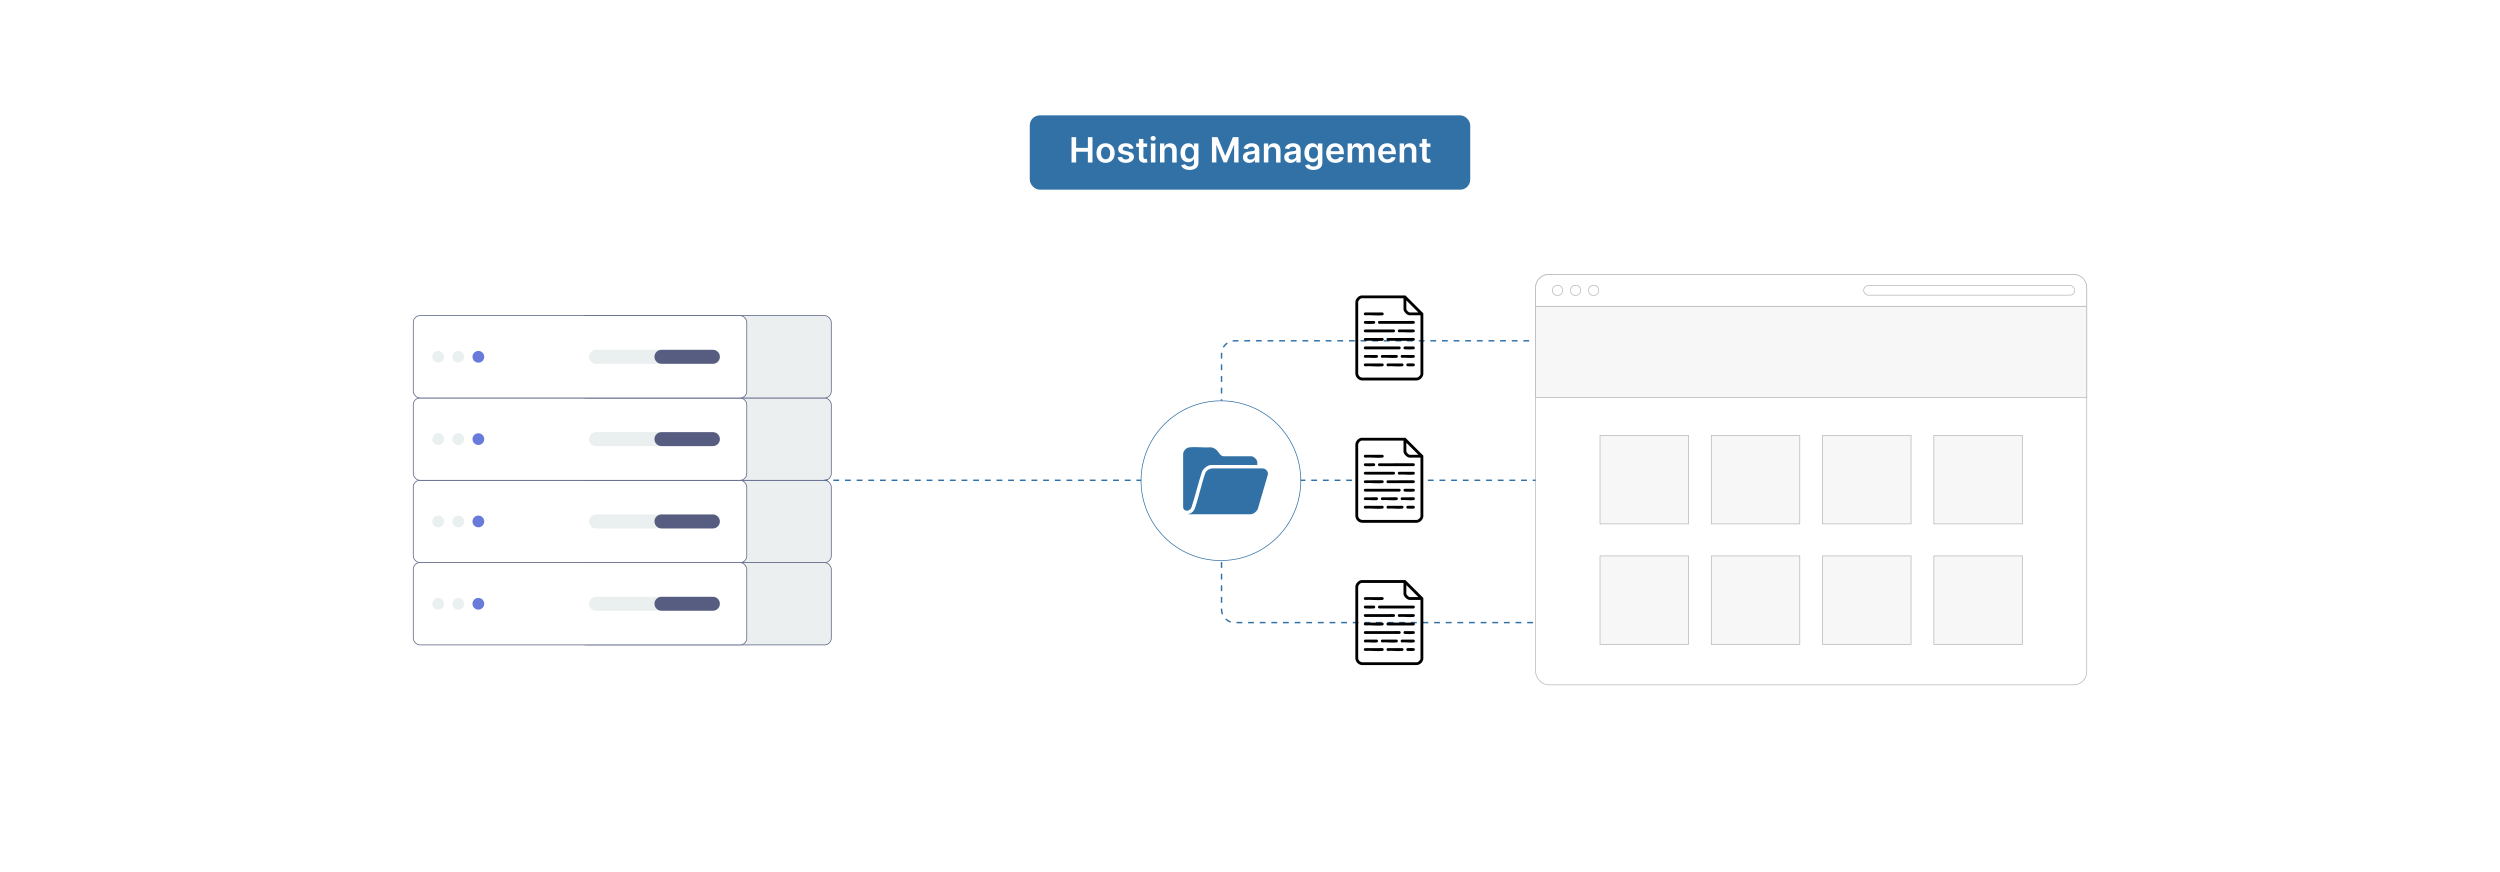 <?xml version="1.0" encoding="UTF-8"?>
<svg id="Layer_1" data-name="Layer 1" xmlns="http://www.w3.org/2000/svg" viewBox="0 0 860 300">
  <rect y="0" width="860" height="300" fill="#fff"/>
  <g>
    <rect x="354.241" y="39.685" width="151.518" height="25.562" rx="3.455" ry="3.455" fill="#3171a6"/>
    <g>
      <path d="M368.608,47.179h1.58v3.691h4.04v-3.691h1.583v8.719h-1.583v-3.704h-4.04v3.704h-1.58v-8.719Z" fill="#fff"/>
      <path d="M377.187,52.654c0-2.026,1.218-3.38,3.133-3.38s3.133,1.353,3.133,3.38c0,2.022-1.217,3.372-3.133,3.372s-3.133-1.35-3.133-3.372ZM381.891,52.65c0-1.196-.519-2.154-1.562-2.154-1.06,0-1.58.958-1.58,2.154s.519,2.141,1.58,2.141c1.043,0,1.562-.945,1.562-2.141Z" fill="#fff"/>
      <path d="M388.527,51.241c-.119-.43-.494-.817-1.205-.817-.643,0-1.133.306-1.128.749-.004.379.26.609.924.758l1.115.238c1.235.269,1.835.839,1.839,1.771-.004,1.239-1.158,2.086-2.793,2.086-1.605,0-2.614-.711-2.805-1.912l1.503-.145c.132.588.591.894,1.298.894.732,0,1.217-.336,1.217-.783,0-.37-.281-.613-.881-.745l-1.116-.234c-1.256-.26-1.843-.89-1.839-1.843-.004-1.21,1.068-1.984,2.644-1.984,1.533,0,2.418.707,2.631,1.813l-1.405.153Z" fill="#fff"/>
      <path d="M394.617,50.551h-1.29v3.38c0,.622.311.758.698.758.191,0,.366-.039.451-.06l.26,1.205c-.166.056-.468.141-.907.153-1.158.034-2.052-.57-2.043-1.801v-3.636h-.928v-1.192h.928v-1.566h1.541v1.566h1.29v1.192Z" fill="#fff"/>
      <path d="M395.792,47.596c0-.464.4-.838.894-.838.49,0,.89.374.89.838,0,.46-.4.835-.89.835-.494,0-.894-.374-.894-.835ZM395.911,49.359h1.541v6.539h-1.541v-6.539Z" fill="#fff"/>
      <path d="M400.58,55.898h-1.541v-6.539h1.473v1.111h.077c.298-.728.971-1.196,1.95-1.196,1.35,0,2.244.894,2.24,2.46v4.164h-1.542v-3.925c0-.873-.477-1.396-1.273-1.396-.813,0-1.383.545-1.383,1.49v3.832Z" fill="#fff"/>
      <path d="M406.313,56.834l1.388-.336c.187.358.596.796,1.524.796.877,0,1.516-.396,1.516-1.333v-1.239h-.077c-.238.481-.762,1.081-1.882,1.081-1.507,0-2.695-1.065-2.695-3.197,0-2.15,1.188-3.333,2.699-3.333,1.154,0,1.644.694,1.877,1.167h.085v-1.081h1.52v6.646c0,1.647-1.303,2.457-3.069,2.457-1.665,0-2.606-.737-2.886-1.627ZM410.749,52.599c0-1.239-.545-2.061-1.537-2.061-1.026,0-1.554.873-1.554,2.061,0,1.205.536,1.997,1.554,1.997.983,0,1.537-.749,1.537-1.997Z" fill="#fff"/>
      <path d="M418.84,47.179l2.588,6.318h.102l2.588-6.318h1.933v8.719h-1.516v-5.99h-.081l-2.41,5.964h-1.132l-2.41-5.977h-.081v6.002h-1.516v-8.719h1.933Z" fill="#fff"/>
      <path d="M427.569,54.063c0-1.473,1.213-1.852,2.482-1.988,1.154-.123,1.618-.145,1.618-.588v-.025c0-.643-.392-1.009-1.107-1.009-.753,0-1.188.383-1.341.83l-1.439-.205c.34-1.192,1.397-1.805,2.772-1.805,1.247,0,2.656.519,2.656,2.248v4.377h-1.481v-.898h-.051c-.281.549-.894,1.03-1.92,1.03-1.247,0-2.188-.681-2.188-1.967ZM431.673,53.552v-.77c-.199.162-1.009.264-1.413.319-.69.098-1.205.345-1.205.936,0,.566.46.86,1.103.86.928,0,1.515-.617,1.515-1.345Z" fill="#fff"/>
      <path d="M436.312,55.898h-1.541v-6.539h1.473v1.111h.077c.298-.728.971-1.196,1.949-1.196,1.35,0,2.244.894,2.239,2.46v4.164h-1.541v-3.925c0-.873-.477-1.396-1.272-1.396-.814,0-1.384.545-1.384,1.49v3.832Z" fill="#fff"/>
      <path d="M441.78,54.063c0-1.473,1.213-1.852,2.481-1.988,1.154-.123,1.618-.145,1.618-.588v-.025c0-.643-.392-1.009-1.106-1.009-.754,0-1.188.383-1.342.83l-1.438-.205c.341-1.192,1.397-1.805,2.772-1.805,1.247,0,2.656.519,2.656,2.248v4.377h-1.481v-.898h-.051c-.281.549-.894,1.03-1.92,1.03-1.248,0-2.188-.681-2.188-1.967ZM445.884,53.552v-.77c-.199.162-1.009.264-1.413.319-.69.098-1.205.345-1.205.936,0,.566.46.86,1.103.86.929,0,1.516-.617,1.516-1.345Z" fill="#fff"/>
      <path d="M448.94,56.834l1.388-.336c.188.358.597.796,1.524.796.877,0,1.516-.396,1.516-1.333v-1.239h-.076c-.239.481-.763,1.081-1.882,1.081-1.508,0-2.695-1.065-2.695-3.197,0-2.15,1.188-3.333,2.699-3.333,1.153,0,1.644.694,1.878,1.167h.085v-1.081h1.52v6.646c0,1.647-1.303,2.457-3.069,2.457-1.665,0-2.606-.737-2.887-1.627ZM453.376,52.599c0-1.239-.545-2.061-1.537-2.061-1.026,0-1.554.873-1.554,2.061,0,1.205.536,1.997,1.554,1.997.983,0,1.537-.749,1.537-1.997Z" fill="#fff"/>
      <path d="M456.205,52.666c0-2.018,1.222-3.393,3.095-3.393,1.609,0,2.989,1.009,2.989,3.303v.473h-4.556c.013,1.12.673,1.775,1.669,1.775.664,0,1.175-.29,1.384-.843l1.438.162c-.273,1.137-1.319,1.882-2.844,1.882-1.971,0-3.176-1.307-3.176-3.359ZM460.812,52.011c-.009-.89-.605-1.537-1.49-1.537-.919,0-1.537.703-1.583,1.537h3.073Z" fill="#fff"/>
      <path d="M463.599,49.359h1.473v1.111h.077c.273-.745.928-1.196,1.805-1.196.881,0,1.516.456,1.767,1.196h.068c.289-.728,1.013-1.196,1.963-1.196,1.2,0,2.043.774,2.043,2.235v4.389h-1.545v-4.151c0-.809-.494-1.175-1.116-1.175-.744,0-1.183.511-1.183,1.247v4.079h-1.512v-4.215c0-.672-.447-1.111-1.099-1.111-.664,0-1.2.545-1.2,1.35v3.976h-1.541v-6.539Z" fill="#fff"/>
      <path d="M474.09,52.666c0-2.018,1.222-3.393,3.095-3.393,1.609,0,2.989,1.009,2.989,3.303v.473h-4.556c.013,1.12.673,1.775,1.669,1.775.664,0,1.175-.29,1.384-.843l1.438.162c-.273,1.137-1.319,1.882-2.844,1.882-1.971,0-3.176-1.307-3.176-3.359ZM478.696,52.011c-.009-.89-.605-1.537-1.49-1.537-.919,0-1.537.703-1.583,1.537h3.073Z" fill="#fff"/>
      <path d="M483.024,55.898h-1.541v-6.539h1.473v1.111h.077c.298-.728.971-1.196,1.949-1.196,1.35,0,2.244.894,2.239,2.46v4.164h-1.541v-3.925c0-.873-.477-1.396-1.272-1.396-.814,0-1.384.545-1.384,1.49v3.832Z" fill="#fff"/>
      <path d="M492.065,50.551h-1.289v3.38c0,.622.31.758.698.758.191,0,.365-.039.451-.06l.26,1.205c-.166.056-.469.141-.907.153-1.158.034-2.052-.57-2.044-1.801v-3.636h-.928v-1.192h.928v-1.566h1.542v1.566h1.289v1.192Z" fill="#fff"/>
    </g>
  </g>
  <g>
    <path d="M534.04,117.235h-109.302c-2.502,0-4.53,2.028-4.53,4.53v87.877c0,2.502,2.028,4.53,4.53,4.53h109.302" fill="none" stroke="#3171a6" stroke-dasharray="2" stroke-miterlimit="10" stroke-width=".5"/>
    <rect x="528.253" y="94.414" width="189.58" height="141.172" rx="4.479" ry="4.479" fill="#fff" stroke="#b7b7b7" stroke-miterlimit="10" stroke-width=".25"/>
    <rect x="528.253" y="105.37" width="189.58" height="31.359" fill="#f7f7f7" stroke="#b7b7b7" stroke-miterlimit="10" stroke-width=".25"/>
    <g>
      <rect x="550.406" y="149.783" width="30.434" height="30.434" fill="#f7f7f7" stroke="#b7b7b7" stroke-miterlimit="10" stroke-width=".25"/>
      <rect x="588.686" y="149.783" width="30.434" height="30.434" fill="#f7f7f7" stroke="#b7b7b7" stroke-miterlimit="10" stroke-width=".25"/>
      <rect x="626.966" y="149.783" width="30.434" height="30.434" fill="#f7f7f7" stroke="#b7b7b7" stroke-miterlimit="10" stroke-width=".25"/>
      <rect x="665.246" y="149.783" width="30.434" height="30.434" fill="#f7f7f7" stroke="#b7b7b7" stroke-miterlimit="10" stroke-width=".25"/>
    </g>
    <g>
      <rect x="550.406" y="191.234" width="30.434" height="30.434" fill="#f7f7f7" stroke="#b7b7b7" stroke-miterlimit="10" stroke-width=".25"/>
      <rect x="588.686" y="191.234" width="30.434" height="30.434" fill="#f7f7f7" stroke="#b7b7b7" stroke-miterlimit="10" stroke-width=".25"/>
      <rect x="626.966" y="191.234" width="30.434" height="30.434" fill="#f7f7f7" stroke="#b7b7b7" stroke-miterlimit="10" stroke-width=".25"/>
      <rect x="665.246" y="191.234" width="30.434" height="30.434" fill="#f7f7f7" stroke="#b7b7b7" stroke-miterlimit="10" stroke-width=".25"/>
    </g>
    <g>
      <g>
        <rect x="199.239" y="193.535" width="86.723" height="28.318" rx="2.308" ry="2.308" fill="#ecefef" stroke="#565d80" stroke-miterlimit="10" stroke-width=".25"/>
        <rect x="142.167" y="193.535" width="114.723" height="28.318" rx="2.308" ry="2.308" fill="#fff" stroke="#565d80" stroke-miterlimit="10" stroke-width=".25"/>
        <path d="M205.047,210.099h40.179c1.328,0,2.405-1.077,2.405-2.405h0c0-1.328-1.077-2.405-2.405-2.405h-40.179c-1.328,0-2.405,1.077-2.405,2.405h0c0,1.328,1.077,2.405,2.405,2.405Z" fill="#eaefef"/>
        <path d="M162.536,207.694c0,1.117.905,2.022,2.022,2.022s2.022-.905,2.022-2.022c0-1.117-.905-2.022-2.022-2.022s-2.022.905-2.022,2.022Z" fill="#687bdb"/>
        <path d="M155.631,207.694c0,1.117.905,2.022,2.022,2.022s2.022-.905,2.022-2.022c0-1.117-.905-2.022-2.022-2.022s-2.022.905-2.022,2.022Z" fill="#eaefef"/>
        <path d="M148.725,207.694c0,1.117.905,2.022,2.022,2.022s2.022-.905,2.022-2.022c0-1.117-.905-2.022-2.022-2.022s-2.022.905-2.022,2.022Z" fill="#eaefef"/>
        <path d="M227.542,210.099h17.684c1.328,0,2.405-1.077,2.405-2.405h0c0-1.328-1.077-2.405-2.405-2.405h-17.684c-1.328,0-2.405,1.077-2.405,2.405h0c0,1.328,1.077,2.405,2.405,2.405Z" fill="#565d80"/>
      </g>
      <g>
        <rect x="199.239" y="165.217" width="86.723" height="28.318" rx="2.308" ry="2.308" fill="#ecefef" stroke="#565d80" stroke-miterlimit="10" stroke-width=".25"/>
        <rect x="142.167" y="165.217" width="114.723" height="28.318" rx="2.308" ry="2.308" fill="#fff" stroke="#565d80" stroke-miterlimit="10" stroke-width=".25"/>
        <path d="M205.047,181.781h40.179c1.328,0,2.405-1.077,2.405-2.405h0c0-1.328-1.077-2.405-2.405-2.405h-40.179c-1.328,0-2.405,1.077-2.405,2.405h0c0,1.328,1.077,2.405,2.405,2.405Z" fill="#eaefef"/>
        <path d="M162.536,179.376c0,1.117.905,2.022,2.022,2.022s2.022-.905,2.022-2.022-.905-2.022-2.022-2.022-2.022.905-2.022,2.022Z" fill="#687bdb"/>
        <path d="M155.631,179.376c0,1.117.905,2.022,2.022,2.022s2.022-.905,2.022-2.022c0-1.117-.905-2.022-2.022-2.022s-2.022.905-2.022,2.022Z" fill="#eaefef"/>
        <path d="M148.725,179.376c0,1.117.905,2.022,2.022,2.022s2.022-.905,2.022-2.022c0-1.117-.905-2.022-2.022-2.022s-2.022.905-2.022,2.022Z" fill="#eaefef"/>
        <path d="M227.542,181.781h17.684c1.328,0,2.405-1.077,2.405-2.405h0c0-1.328-1.077-2.405-2.405-2.405h-17.684c-1.328,0-2.405,1.077-2.405,2.405h0c0,1.328,1.077,2.405,2.405,2.405Z" fill="#565d80"/>
      </g>
      <g>
        <rect x="199.239" y="136.899" width="86.723" height="28.318" rx="2.308" ry="2.308" fill="#ecefef" stroke="#565d80" stroke-miterlimit="10" stroke-width=".25"/>
        <rect x="142.167" y="136.899" width="114.723" height="28.318" rx="2.308" ry="2.308" fill="#fff" stroke="#565d80" stroke-miterlimit="10" stroke-width=".25"/>
        <path d="M205.047,153.463h40.179c1.328,0,2.405-1.077,2.405-2.405h0c0-1.328-1.077-2.405-2.405-2.405h-40.179c-1.328,0-2.405,1.077-2.405,2.405h0c0,1.328,1.077,2.405,2.405,2.405Z" fill="#eaefef"/>
        <path d="M162.536,151.058c0,1.117.905,2.022,2.022,2.022s2.022-.905,2.022-2.022c0-1.117-.905-2.022-2.022-2.022s-2.022.905-2.022,2.022Z" fill="#687bdb"/>
        <path d="M155.631,151.058c0,1.117.905,2.022,2.022,2.022s2.022-.905,2.022-2.022c0-1.117-.905-2.022-2.022-2.022s-2.022.905-2.022,2.022Z" fill="#eaefef"/>
        <path d="M148.725,151.058c0,1.117.905,2.022,2.022,2.022s2.022-.905,2.022-2.022c0-1.117-.905-2.022-2.022-2.022s-2.022.905-2.022,2.022Z" fill="#eaefef"/>
        <path d="M227.542,153.463h17.684c1.328,0,2.405-1.077,2.405-2.405h0c0-1.328-1.077-2.405-2.405-2.405h-17.684c-1.328,0-2.405,1.077-2.405,2.405h0c0,1.328,1.077,2.405,2.405,2.405Z" fill="#565d80"/>
      </g>
      <g>
        <rect x="199.239" y="108.582" width="86.723" height="28.318" rx="2.308" ry="2.308" fill="#ecefef" stroke="#565d80" stroke-miterlimit="10" stroke-width=".25"/>
        <rect x="142.167" y="108.582" width="114.723" height="28.318" rx="2.308" ry="2.308" fill="#fff" stroke="#565d80" stroke-miterlimit="10" stroke-width=".25"/>
        <path d="M205.047,125.146h40.179c1.328,0,2.405-1.077,2.405-2.405h0c0-1.328-1.077-2.405-2.405-2.405h-40.179c-1.328,0-2.405,1.077-2.405,2.405h0c0,1.328,1.077,2.405,2.405,2.405Z" fill="#eaefef"/>
        <path d="M162.536,122.74c0,1.117.905,2.022,2.022,2.022s2.022-.905,2.022-2.022c0-1.117-.905-2.022-2.022-2.022s-2.022.905-2.022,2.022Z" fill="#687bdb"/>
        <path d="M155.631,122.74c0,1.117.905,2.022,2.022,2.022s2.022-.905,2.022-2.022-.905-2.022-2.022-2.022-2.022.905-2.022,2.022Z" fill="#eaefef"/>
        <path d="M148.725,122.74c0,1.117.905,2.022,2.022,2.022s2.022-.905,2.022-2.022c0-1.117-.905-2.022-2.022-2.022s-2.022.905-2.022,2.022Z" fill="#eaefef"/>
        <path d="M227.542,125.146h17.684c1.328,0,2.405-1.077,2.405-2.405h0c0-1.328-1.077-2.405-2.405-2.405h-17.684c-1.328,0-2.405,1.077-2.405,2.405h0c0,1.328,1.077,2.405,2.405,2.405Z" fill="#565d80"/>
      </g>
    </g>
    <g>
      <line x1="283.655" y1="165.217" x2="284.655" y2="165.217" fill="none" stroke="#3171a6" stroke-miterlimit="10" stroke-width=".5"/>
      <line x1="286.66" y1="165.217" x2="526.251" y2="165.217" fill="none" stroke="#3171a6" stroke-dasharray="2.005 2.005" stroke-miterlimit="10" stroke-width=".5"/>
      <line x1="527.253" y1="165.217" x2="528.253" y2="165.217" fill="none" stroke="#3171a6" stroke-miterlimit="10" stroke-width=".5"/>
    </g>
    <circle cx="419.996" cy="165.357" r="27.474" fill="#fff" stroke="#3171a6" stroke-miterlimit="10" stroke-width=".25"/>
    <g>
      <path d="M436.157,162.729c.021.157-.015.348,0,.511l-3.446,11.743c-.319.948-1.549,1.93-2.562,1.93h-21.552l.836-.274c.814-.369,1.334-1.009,1.629-1.838,1.396-3.925,2.178-8.246,3.607-12.178.475-.919,1.361-1.414,2.382-1.485l17.312.003c.863.029,1.677.726,1.794,1.588Z" fill="#3171a6"/>
      <path d="M416.569,153.879c.881.13,1.507.464,2.105,1.108.648.697,1.15,1.878,2.192,1.958l9.667.013c.866.088,1.979,1.193,1.979,2.056v.936h-15.858c-1.173,0-2.778,1.244-3.171,2.344-1.316,3.894-2.197,7.941-3.492,11.839-.148.446-.246.816-.628,1.133-.86.715-2.203.51-2.364-.705l.003-18.44c.101-1.158,1.066-2.118,2.22-2.242,2.29-.245,5.011.183,7.345,0Z" fill="#3171a6"/>
    </g>
    <g>
      <path d="M483.474,101.64l6.149,6.152v21.015c-.253,1.136-1.097,1.98-2.281,2.073h-18.817c-1.235-.097-2.178-1.053-2.283-2.284v-24.674c.048-1.07,1.003-2.146,2.072-2.282h15.159ZM482.804,102.614h-14.399c-.472,0-1.244.857-1.19,1.368v24.553c.058.718.65,1.312,1.37,1.371h18.696c.51.054,1.367-.718,1.367-1.19v-20.254h-3.744c-.862,0-2.1-1.241-2.1-2.102v-3.746ZM487.918,107.487l-4.14-4.142v2.954c0,.398.79,1.188,1.187,1.188h2.953Z"/>
      <path d="M474.385,110.424l11.86-.014c.616.061.617.916,0,.977h-11.753c-.556-.047-.633-.787-.107-.963Z"/>
      <path d="M469.515,119.196l11.86-.014c.616.061.617.916,0,.977h-11.753c-.556-.047-.633-.787-.107-.963Z"/>
      <path d="M469.515,113.348l9.912-.014c.616.061.617.916,0,.977h-9.805c-.556-.047-.633-.787-.107-.963Z"/>
      <path d="M477.307,116.272l8.938-.014c.616.061.617.916,0,.977h-8.831c-.556-.047-.633-.787-.107-.963Z"/>
      <path d="M469.515,107.5l6.016-.014c.609.062.628.905,0,.977-1.823.211-4.043-.162-5.908,0-.556-.047-.633-.787-.107-.963Z"/>
      <path d="M469.515,116.272l6.016-.014c.609.062.628.905,0,.977-1.823.211-4.043-.162-5.908,0-.556-.047-.633-.787-.107-.963Z"/>
      <path d="M469.515,125.043l6.016-.014c.609.062.628.905,0,.977-1.823.211-4.043-.162-5.908,0-.556-.047-.633-.787-.107-.963Z"/>
      <path d="M481.204,113.348l5.097-.009c.54.085.562.901-.056.972-1.538.178-3.415-.133-4.99-.005-.514-.08-.546-.813-.051-.958Z"/>
      <path d="M475.359,122.12l5.097-.009c.54.085.562.901-.056.972-1.538.178-3.415-.133-4.99-.005-.514-.08-.546-.813-.051-.958Z"/>
      <path d="M477.307,125.043l5.097-.009c.54.085.562.901-.056.972-1.538.178-3.415-.133-4.99-.005-.514-.08-.546-.813-.051-.958Z"/>
      <path d="M469.515,122.12l4.123-.009c.539.085.538.884,0,.967-1.19.186-2.833-.128-4.072,0-.514-.08-.546-.813-.051-.958Z"/>
      <path d="M482.178,122.12l4.123-.009c.539.085.538.884,0,.967-1.19.186-2.833-.128-4.072,0-.514-.08-.546-.813-.051-.958Z"/>
      <path d="M469.515,110.424l3.149-.009c.539.085.538.884,0,.967-.48.075-2.618.075-3.098,0-.514-.08-.546-.813-.051-.958Z"/>
      <path d="M483.152,119.196l3.149-.009c.539.085.538.884,0,.967-.48.075-2.618.075-3.098,0-.514-.08-.546-.813-.051-.958Z"/>
      <path d="M484.126,125.043c.241-.054,1.986-.054,2.227,0,.478.107.475.876-.051.958-.304.048-1.899.052-2.175-.009-.466-.104-.467-.844,0-.949Z"/>
    </g>
    <g>
      <rect x="466.242" y="161.138" width="23.381" height="9.929" fill="#fff"/>
      <g>
        <path d="M483.474,150.597l6.149,6.152v21.015c-.253,1.136-1.097,1.98-2.281,2.073h-18.817c-1.235-.097-2.178-1.053-2.283-2.284v-24.674c.048-1.07,1.003-2.146,2.072-2.282h15.159ZM482.804,151.571h-14.399c-.472,0-1.244.857-1.19,1.368v24.553c.058.718.65,1.312,1.37,1.371h18.696c.51.054,1.367-.718,1.367-1.19v-20.254h-3.744c-.862,0-2.1-1.241-2.1-2.102v-3.746ZM487.918,156.445l-4.14-4.142v2.954c0,.398.79,1.188,1.187,1.188h2.953Z"/>
        <path d="M474.385,159.381l11.86-.014c.616.061.617.916,0,.977h-11.753c-.556-.047-.633-.787-.107-.963Z"/>
        <path d="M469.515,168.153l11.86-.014c.616.061.617.916,0,.977h-11.753c-.556-.047-.633-.787-.107-.963Z"/>
        <path d="M469.515,162.305l9.912-.014c.616.061.617.916,0,.977h-9.805c-.556-.047-.633-.787-.107-.963Z"/>
        <path d="M477.307,165.229l8.938-.014c.616.061.617.916,0,.977h-8.831c-.556-.047-.633-.787-.107-.963Z"/>
        <path d="M469.515,156.458l6.016-.014c.609.062.628.905,0,.977-1.823.211-4.043-.162-5.908,0-.556-.047-.633-.787-.107-.963Z"/>
        <path d="M469.515,165.229l6.016-.014c.609.062.628.905,0,.977-1.823.211-4.043-.162-5.908,0-.556-.047-.633-.787-.107-.963Z"/>
        <path d="M469.515,174l6.016-.014c.609.062.628.905,0,.977-1.823.211-4.043-.162-5.908,0-.556-.047-.633-.787-.107-.963Z"/>
        <path d="M481.204,162.305l5.097-.009c.54.085.562.901-.056.972-1.538.178-3.415-.133-4.99-.005-.514-.08-.546-.813-.051-.958Z"/>
        <path d="M475.359,171.077l5.097-.009c.54.085.562.901-.056.972-1.538.178-3.415-.133-4.99-.005-.514-.08-.546-.813-.051-.958Z"/>
        <path d="M477.307,174l5.097-.009c.54.085.562.901-.056.972-1.538.178-3.415-.133-4.99-.005-.514-.08-.546-.813-.051-.958Z"/>
        <path d="M469.515,171.077l4.123-.009c.539.085.538.884,0,.967-1.19.186-2.833-.128-4.072,0-.514-.08-.546-.813-.051-.958Z"/>
        <path d="M482.178,171.077l4.123-.009c.539.085.538.884,0,.967-1.19.186-2.833-.128-4.072,0-.514-.08-.546-.813-.051-.958Z"/>
        <path d="M469.515,159.381l3.149-.009c.539.085.538.884,0,.967-.48.075-2.618.075-3.098,0-.514-.08-.546-.813-.051-.958Z"/>
        <path d="M483.152,168.153l3.149-.009c.539.085.538.884,0,.967-.48.075-2.618.075-3.098,0-.514-.08-.546-.813-.051-.958Z"/>
        <path d="M484.126,174c.241-.054,1.986-.054,2.227,0,.478.107.475.876-.051.958-.304.048-1.899.052-2.175-.009-.466-.104-.467-.844,0-.949Z"/>
      </g>
    </g>
    <g>
      <path d="M483.474,199.554l6.149,6.152v21.015c-.253,1.136-1.097,1.98-2.281,2.073h-18.817c-1.235-.097-2.178-1.053-2.283-2.284v-24.674c.048-1.07,1.003-2.146,2.072-2.282h15.159ZM482.804,200.529h-14.399c-.472,0-1.244.857-1.19,1.368v24.553c.058.718.65,1.312,1.37,1.371h18.696c.51.054,1.367-.718,1.367-1.19v-20.254h-3.744c-.862,0-2.1-1.241-2.1-2.102v-3.746ZM487.918,205.402l-4.14-4.142v2.954c0,.398.79,1.188,1.187,1.188h2.953Z"/>
      <path d="M474.385,208.338l11.86-.014c.616.061.617.916,0,.977h-11.753c-.556-.047-.633-.787-.107-.963Z"/>
      <path d="M469.515,217.11l11.86-.014c.616.061.617.916,0,.977h-11.753c-.556-.047-.633-.787-.107-.963Z"/>
      <path d="M469.515,211.262l9.912-.014c.616.061.617.916,0,.977h-9.805c-.556-.047-.633-.787-.107-.963Z"/>
      <path d="M477.307,214.186l8.938-.014c.616.061.617.916,0,.977h-8.831c-.556-.047-.633-.787-.107-.963Z"/>
      <path d="M469.515,205.415l6.016-.014c.609.062.628.905,0,.977-1.823.211-4.043-.162-5.908,0-.556-.047-.633-.787-.107-.963Z"/>
      <path d="M469.515,214.186l6.016-.014c.609.062.628.905,0,.977-1.823.211-4.043-.162-5.908,0-.556-.047-.633-.787-.107-.963Z"/>
      <path d="M469.515,222.958l6.016-.014c.609.062.628.905,0,.977-1.823.211-4.043-.162-5.908,0-.556-.047-.633-.787-.107-.963Z"/>
      <path d="M481.204,211.262l5.097-.009c.54.085.562.901-.056.972-1.538.178-3.415-.133-4.99-.005-.514-.08-.546-.813-.051-.958Z"/>
      <path d="M475.359,220.034l5.097-.009c.54.085.562.901-.056.972-1.538.178-3.415-.133-4.99-.005-.514-.08-.546-.813-.051-.958Z"/>
      <path d="M477.307,222.958l5.097-.009c.54.085.562.901-.056.972-1.538.178-3.415-.133-4.99-.005-.514-.08-.546-.813-.051-.958Z"/>
      <path d="M469.515,220.034l4.123-.009c.539.085.538.884,0,.967-1.19.186-2.833-.128-4.072,0-.514-.08-.546-.813-.051-.958Z"/>
      <path d="M482.178,220.034l4.123-.009c.539.085.538.884,0,.967-1.19.186-2.833-.128-4.072,0-.514-.08-.546-.813-.051-.958Z"/>
      <path d="M469.515,208.338l3.149-.009c.539.085.538.884,0,.967-.48.075-2.618.075-3.098,0-.514-.08-.546-.813-.051-.958Z"/>
      <path d="M483.152,217.11l3.149-.009c.539.085.538.884,0,.967-.48.075-2.618.075-3.098,0-.514-.08-.546-.813-.051-.958Z"/>
      <path d="M484.126,222.958c.241-.054,1.986-.054,2.227,0,.478.107.475.876-.051.958-.304.048-1.899.052-2.175-.009-.466-.104-.467-.844,0-.949Z"/>
    </g>
  </g>
  <g>
    <path d="M532.732,94.414h180.622c2.472,0,4.479,2.007,4.479,4.479v6.477h-189.58v-6.477c0-2.472,2.007-4.479,4.479-4.479Z" fill="#fff" stroke="#b7b7b7" stroke-miterlimit="10" stroke-width=".25"/>
    <g>
      <circle cx="535.787" cy="99.892" r="1.748" fill="#fff" stroke="#b7b7b7" stroke-miterlimit="10" stroke-width=".25"/>
      <circle cx="541.999" cy="99.892" r="1.748" fill="#fff" stroke="#b7b7b7" stroke-miterlimit="10" stroke-width=".25"/>
      <circle cx="548.21" cy="99.892" r="1.748" fill="#fff" stroke="#b7b7b7" stroke-miterlimit="10" stroke-width=".25"/>
    </g>
    <rect x="641.103" y="98.242" width="72.614" height="3.3" rx="1.65" ry="1.65" fill="#fff" stroke="#b7b7b7" stroke-miterlimit="10" stroke-width=".25"/>
  </g>
</svg>